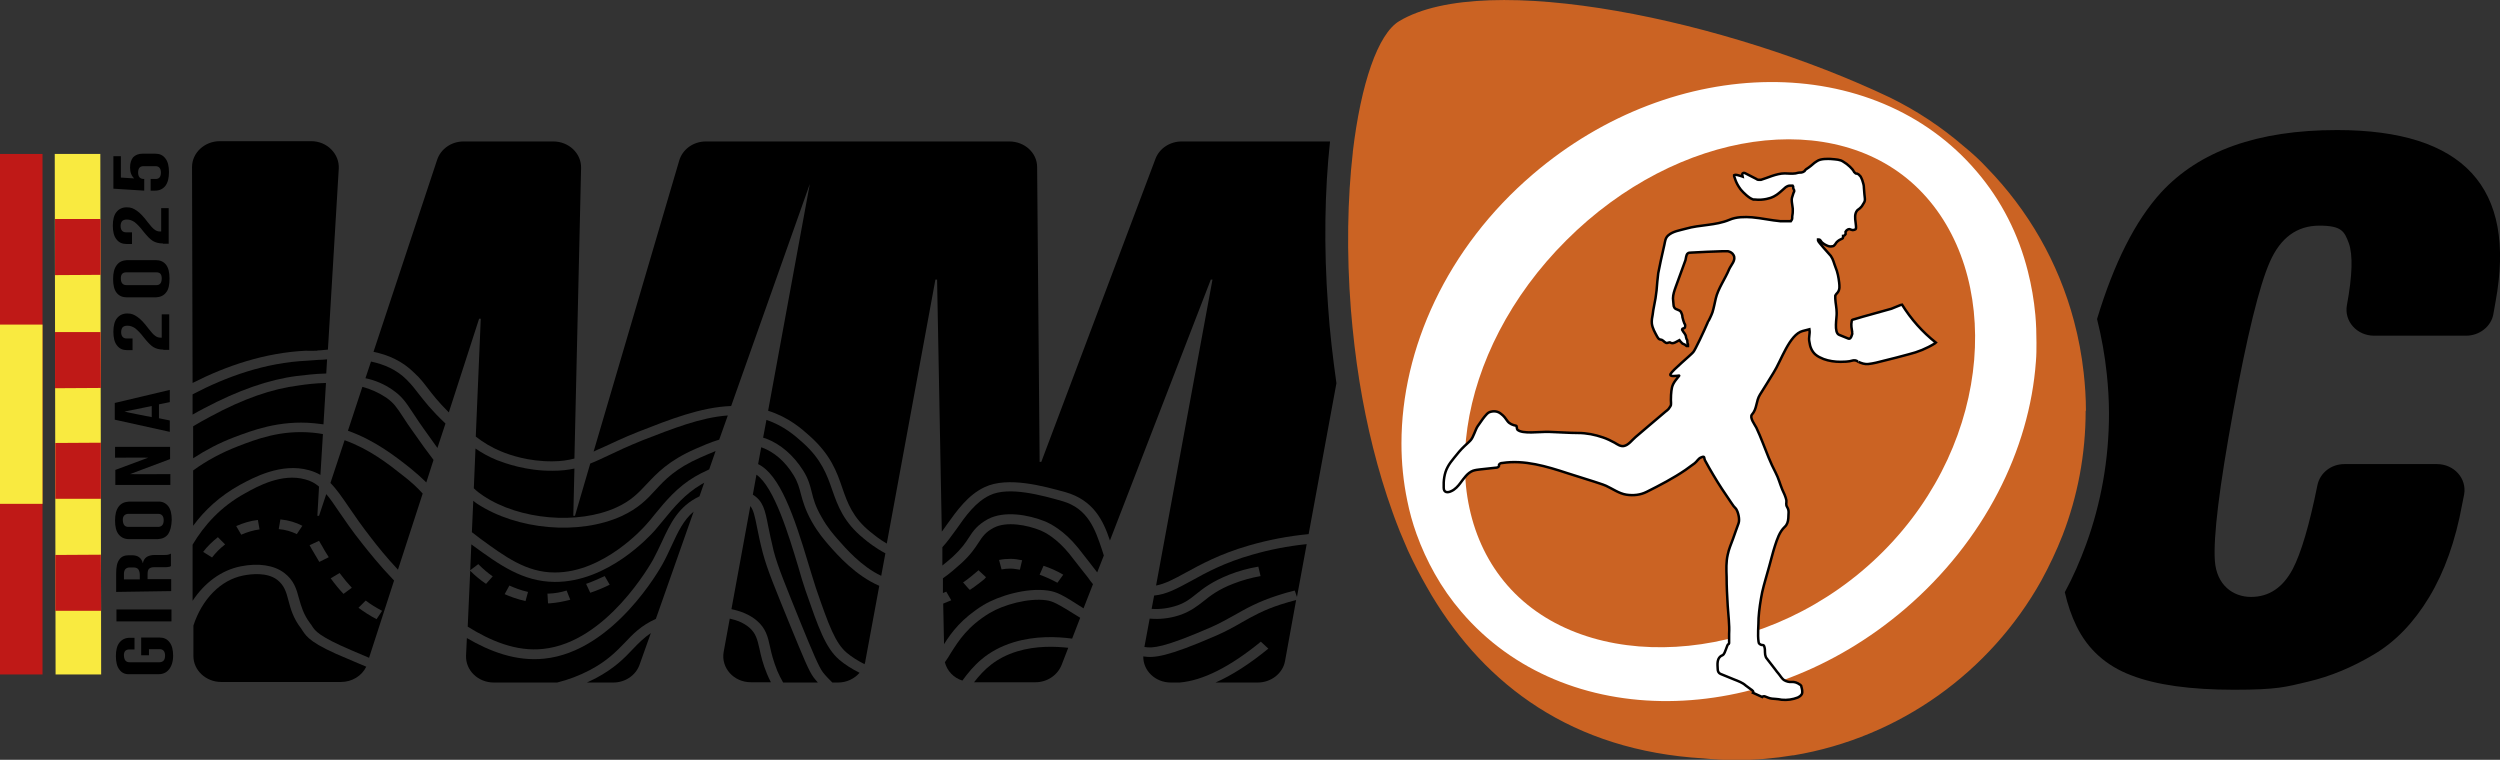 <svg xmlns="http://www.w3.org/2000/svg" viewBox="0 0 899.6 273.4"><rect x="0" y="0" width="899.6" height="273.4" fill="#333333" stroke="none"/><defs><style>      .cls-1 {        fill: #cb6323;      }      .cls-2 {        fill: #bf1917;      }      .cls-3, .cls-4 {        fill: #fff;      }      .cls-5 {        fill: #f9ea40;      }      .cls-4 {        stroke: #000;        stroke-miterlimit: 10;        stroke-width: .9px;      }      .cls-6 {        display: none;      }    </style></defs><g><g id="Capa_1"><g id="Capa_1-2" data-name="Capa_1"><g><g><g><g><g><path d="M60.8,240.9c-.9,1.1-2.1,1.7-3.7,1.7h-10.4c-1.6.1-2.8-.4-3.7-1.6-.9-1.1-1.3-2.8-1.3-4.9s.4-3.8,1.3-4.9c.9-1.1,2.1-1.7,3.7-1.7h1.7v4.2h-1.9c-1.3,0-2,.8-1.9,2.3s.7,2.3,2,2.3h10.9c1.3-.1,1.9-.9,1.9-2.4s-.7-2.3-1.9-2.3h-3.9v2.2h-2.8v-6.4h6.5c1.6,0,2.8.5,3.7,1.7.9,1.1,1.3,2.8,1.3,4.9s-.6,3.8-1.5,4.9Z"></path><path d="M41.9,223.7v-4.4h19.8c0-.1,0,4.3,0,4.3h-19.8Z"></path><path d="M41.8,213v-6.6c0-2.3.3-3.9,1.1-5,.7-1.1,1.9-1.6,3.4-1.6h1.2c2.1,0,3.4.9,3.9,2.9h0c.2-1.1.7-1.8,1.4-2.3.7-.4,1.6-.7,2.8-.7h3.5c.6,0,1,0,1.4-.1.3-.1.7-.2,1-.4v4.5c-.3.2-.6.3-.9.3-.3.1-.8.1-1.5.1h-3.6c-.9,0-1.5.2-1.9.6-.4.4-.5,1.1-.5,2.2v1.5h8.5c0-.1,0,4.3,0,4.3l-19.9.3ZM50.3,206.9c0-.9-.2-1.5-.5-2-.3-.4-.9-.7-1.6-.7h-1.5c-.7,0-1.2.2-1.6.6-.3.4-.5.9-.5,1.7v2h5.7v-1.6Z"></path><path d="M60.5,192.2c-.9,1.2-2.1,1.7-3.7,1.8h-10.4c-1.6,0-2.8-.6-3.7-1.7-.9-1.1-1.3-2.8-1.3-5s.4-3.8,1.3-5c.9-1.2,2.1-1.7,3.7-1.8h10.4c1.6-.1,2.8.5,3.7,1.6.9,1.1,1.3,2.8,1.3,5-.1,2.3-.5,3.9-1.3,5.1ZM56.9,184.9h-10.8c-1.3.1-2,.9-1.9,2.4s.7,2.3,2,2.3h10.8c1.3-.1,1.9-.9,1.9-2.4,0-1.5-.7-2.3-2-2.3Z"></path><path d="M41.5,174.6v-5.5l11.8-4.4h0c0-.1-11.9,0-11.9,0v-3.9h19.8c0-.1,0,4.4,0,4.4l-14.4,5.4h0c0,.1,14.5,0,14.5,0v3.9h-19.8Z"></path><path d="M41.3,151v-6l19.8-4.7v4.4l-3.9.8h0v5l3.9.8v4.1l-19.9-4.4ZM54.6,146.1l-9.8,2h0c0,.1,9.8,2,9.8,2v-4Z"></path><path d="M58.8,125.8c-1.4,0-2.6-.3-3.6-.9s-2.1-1.8-3.4-3.4c-1.2-1.6-2.3-2.7-3.2-3.4-.9-.6-1.8-.9-2.7-.9s-1.4.2-1.8.6c-.3.4-.5,1-.5,1.7,0,1.5.7,2.3,2,2.3h2.1v4.2h-1.9c-1.6,0-2.8-.5-3.7-1.7-.9-1.1-1.3-2.8-1.3-4.9s.4-3.8,1.3-4.9c.9-1.1,2.1-1.7,3.7-1.7s2.4.4,3.6,1.2c1.2.8,2.5,2.2,4,4.2,1,1.3,1.8,2.2,2.4,2.6.6.5,1.3.7,2,.7h.4v-8.4c0,0,2.7,0,2.7,0v12.8c0,0-2.1,0-2.1,0Z"></path><path d="M59.8,105.2c-.9,1.2-2.1,1.7-3.7,1.8h-10.4c-1.6,0-2.8-.5-3.7-1.6s-1.3-2.8-1.3-5,.4-3.8,1.3-5c.9-1.2,2.1-1.7,3.7-1.8h10.3c1.6,0,2.8.5,3.7,1.6s1.3,2.8,1.3,5c0,2.2-.3,3.9-1.2,5ZM56.3,98h-10.9c-1.3,0-2,.8-1.9,2.3,0,1.5.7,2.3,2,2.3h10.8c1.3,0,1.9-.9,1.9-2.4s-.6-2.2-1.9-2.2Z"></path><path d="M58.6,87.6c-1.4,0-2.6-.3-3.6-.9s-2.1-1.8-3.4-3.4c-1.2-1.6-2.3-2.7-3.2-3.4-.9-.6-1.8-.9-2.7-.9s-1.4.2-1.8.6c-.3.4-.5,1-.5,1.7,0,1.5.7,2.3,2,2.3h2.1v4.2h-1.9c-1.6,0-2.8-.5-3.7-1.7-.9-1.1-1.3-2.8-1.3-4.9s.4-3.8,1.3-4.9c.9-1.1,2.1-1.7,3.7-1.7s2.4.4,3.6,1.2c1.2.8,2.5,2.2,4,4.2,1,1.3,1.8,2.2,2.4,2.6.6.5,1.3.7,2,.7h.4v-8.4c0,0,2.7,0,2.7,0v12.8c0,0-2.1,0-2.1,0Z"></path><path d="M59.5,66.9c-.9,1.1-2.1,1.7-3.7,1.7h-1.6v-4.2h1.8c1.3,0,1.9-.8,1.9-2.3s-.7-2.3-1.9-2.3h-4.4c-1.3,0-1.9.8-1.9,2.3s.7,2.3,2,2.3h.2v4.2l-11.1-.7v-11.7c0,0,2.7,0,2.7,0v7.7c0,0,4.8.3,4.8.3h0c-1-.9-1.5-2.2-1.5-3.9s.4-2.8,1.1-3.7c.8-.8,1.9-1.3,3.4-1.3h4.5c1.6,0,2.8.5,3.7,1.7.9,1.1,1.3,2.8,1.3,4.9,0,2.2-.4,3.8-1.3,5Z"></path></g><g><path d="M840.9,46.8c-28.5,0-49.5,7.5-63.3,22.5-9.2,10.1-16.9,25.3-23,45.5,1.6,6.4,2.8,13,3.5,19.7.5,4.7.8,9.5.8,14.3,0,16.6-2.9,32.4-8.2,47-2.2,6-4.7,11.8-7.7,17.3,1,4.4,2.4,8.5,4.2,12.2,4.1,8.4,10.7,14.3,19.7,17.7,9,3.5,21.4,5.2,37,5.2s18.6-1,26.6-2.9c8.1-1.9,16-5.2,23.7-9.8,7.8-4.6,14.4-11.5,19.9-20.6s9.5-20.3,11.9-33.5l.7-3.5c1-5.7-3.6-10.9-9.8-10.9h-33.3c-4.8,0-8.8,3.2-9.7,7.6-2.9,14.4-5.9,24.5-8.9,30.2-3.5,6.6-8.5,10-15,10s-12.4-4.3-13-13c-.6-8.6,1.6-26.6,6.6-53.8,5-27.3,9.4-45.2,13.2-53.8,3.8-8.6,9.7-13,17.8-13s9,2.1,10.6,6.3c1.5,4.2,1.3,11.6-.7,22.4-1,5.7,3.6,10.9,9.8,10.9h33.1c4.8,0,9-3.3,9.8-7.7l.8-4.5c7.6-41.2-11.5-61.8-57.1-61.8Z"></path><g><path d="M154,139.8c1.7,2.2,3.6,4.7,7.5,8.6l10.9-33.7h.6l-1.8,42.4c2.7,2.1,5.6,3.9,9.3,5.4,2.6,1.1,9.6,3.6,18.3,3.5,3.1,0,5.6-.4,7.9-1l2.4-104.6c.1-5.2-4.4-9.5-10-9.5h-32.3c-4.4,0-8.2,2.7-9.5,6.6l-22.9,69.1c5.3,1.1,10.4,3.3,14.7,7.6,2.3,2.1,3.5,3.8,4.9,5.6Z"></path><path d="M114.2,126.1c1.2,0,2.5-.2,3.8-.3l3.9-65.1c.3-5.3-4.2-9.9-9.9-9.9h-32.9c-5.5,0-10,4.2-10,9.3l.2,77.7c12.2-6.2,26.1-10.9,40.8-11.6,1.3.1,2.6,0,4.1,0Z"></path><g><path d="M106.8,135.3c2.7-.3,6.4-.8,10.6-.9l.3-5.1c-1.1.1-2.2.2-3.2.2-1.5.1-2.9.2-4.1.3-14.9.7-28.9,5.7-41.1,12.1v7.3c1.4-.8,2.8-1.6,4.2-2.3,12.3-6.5,23.2-10.3,33.3-11.6Z"></path><path d="M153.4,173.6l2.6-8.1c-2.3-3-4.6-6.2-6.9-9.5-1.8-2.5-3.1-4.4-4.1-6-2.3-3.5-3.3-5-6-6.9-2.7-1.8-5.6-3.1-8.6-3.9l-5.2,15.8c9.8,3.5,17.2,9.3,22.6,13.6,2.2,1.8,4,3.4,5.6,5Z"></path><path d="M241.7,196.3c-1,2.1-2,4.4-3.3,6.7-.7,1.3-17.5,31.4-42.5,34-10.2,1.1-19.7-2.6-27.9-7.4l-.3,6.3c-.2,5.3,4.3,9.7,10,9.7h22.8c4-1,8-2.5,11.8-4.5,6.2-3.3,9.4-6.6,12.5-9.8,3-3.2,5.9-6.2,11.2-8.6l13.6-38.6c-3.6,3-5.6,7.2-7.9,12.2Z"></path><path d="M227.8,233.5c-3.1,3.3-6.7,7-13.5,10.6-1,.5-2.1,1-3.1,1.5h9.5c4.2,0,8-2.5,9.4-6.3l4.1-11.5c-2.5,1.7-4.4,3.6-6.4,5.7Z"></path><path d="M145.1,171.2c-5.4-4.3-12.2-9.6-21.1-12.8l-5.1,15.4c2.2,2.2,4.1,5,6.5,8.5,2.1,3.1,4.8,7,8.4,11.6,2,2.6,5.2,6.6,9.4,11.1l8.9-27.4c-1.8-2-4-4.1-7-6.4Z"></path><path d="M252.1,164.6c-9.1,4-12.8,8-16.3,11.8-3.1,3.4-6.1,6.5-12.1,9.3-15.3,7-37.7,5-52.1-4.5-.5-.3-.9-.7-1.3-1l-.5,11.3c.9.7,1.9,1.5,3,2.3,8.9,6.5,16.6,12.2,26.8,12.2,17.7.1,32.3-16.5,32.9-17.2,1.1-1.2,2.1-2.4,3.1-3.7,4-4.9,8.2-9.9,14.5-13.6,1.2-.7,2.9-1.6,5.1-2.6l2.3-6.6c-2.1.9-3.9,1.6-5.4,2.3Z"></path><path d="M113,152.3c1.2.1,2.3.3,3.4.4l.9-14.9c-3.8.1-7.2.5-9.8.9-9.6,1.2-20,4.8-31.8,11.2-2.1,1.1-4.2,2.3-6.2,3.5v11.5c4.6-3,9.4-5.5,14.6-7.5,6.4-2.4,16.3-6.3,28.9-5.1Z"></path><path d="M86.3,174.5c4.8-2.6,14.9-8.1,24.9-5.3,1.5.4,2.9,1,4.1,1.7l.9-14.7c-1.2-.2-2.3-.4-3.6-.5-11.6-1.1-20.5,2.4-27,4.9-5.7,2.2-11.2,5.1-16.1,8.7v19.9c4.1-5.6,9.6-10.7,16.8-14.7Z"></path><path d="M108.9,227c-.2-.3-.3-.5-.5-.8-2.9-3.7-3.8-7.1-4.6-10.1-.8-3.1-1.5-5.5-4.1-7.5-3.6-2.7-9.2-2.1-12.2-1.5-8.1,1.6-14.8,8.5-17.9,18v11c0,5.1,4.5,9.3,10,9.3h43.1c4,0,7.5-2.2,9.1-5.5-2-.8-4.2-1.8-6.6-2.8-13.2-5.4-14.8-7.9-16.3-10.1Z"></path><path d="M173.9,178.4c13,8.7,34.1,10.5,47.9,4.2,5.3-2.4,7.9-5.2,10.9-8.4,3.7-3.9,7.8-8.4,17.6-12.7,2.3-1,5.2-2.3,8.5-3.3l3.1-8.7c-9.8.7-20,4.8-30.6,8.9-5.2,2.1-9.1,3.9-12.4,5.5-2.4,1.1-4.4,2.1-6.5,2.9l-5.5,18.8h-.6l.4-17c-2.3.5-4.8.8-7.8.8-9.5.1-17.1-2.7-20-3.8-3-1.2-5.6-2.7-7.8-4.2l-.6,14.3c1,1,2.2,1.9,3.4,2.7Z"></path><path d="M238.7,187.2c-1,1.2-2.1,2.5-3.1,3.7-1.7,1.9-16.8,18.6-36,18.5-11.5-.1-19.8-6.1-29.3-13-.2-.2-.4-.3-.7-.5l-.4,9.3,2.9-2.2c1.6,1.6,3.3,3.1,5.2,4.4l-2.4,2.7c-2.1-1.4-4-3-5.7-4.7l-.9,20.1c8,5,17.4,9.1,27.2,8,22.9-2.4,38.8-30.9,39.5-32.1,1.2-2.2,2.2-4.4,3.2-6.5,3-6.5,5.9-12.7,13.5-16.3l1.7-4.9c-.5.3-.9.5-1.2.7-5.7,3.4-9.5,7.9-13.5,12.8ZM189.1,216.3c-3-.7-5.5-1.6-7.5-2.5l1.7-3.1c1.8.8,4,1.7,6.7,2.3l-.9,3.3ZM197.9,217.1h-.7l-.2-3.5h.6c2.1-.1,4-.4,6.3-1.1l1.3,3.3c-2.6.7-4.8,1.1-7.3,1.3ZM212.4,213.3l-1.5-3.2c2.3-.8,4.5-1.8,6.7-2.8l1.8,3.1c-2.2,1.1-4.6,2.1-7,2.9Z"></path><path d="M86.6,203.8c6.4-1.3,12-.4,15.6,2.3s4.5,5.9,5.4,9.3c.8,2.8,1.6,5.7,4,8.9.3.3.5.7.7,1,1.1,1.7,2.4,3.7,14.4,8.8,2.3,1,4.3,1.8,6.1,2.6l9-27.8c-5.1-5.3-9-10.2-11.3-13.1-3.7-4.6-6.4-8.6-8.6-11.8-1.7-2.5-3.1-4.6-4.5-6.2l-2.6,7.8h-.6l.6-10.5c-1.4-1.2-3-2.1-5-2.6-8.3-2.3-17,2.4-21.6,5-8.8,4.8-14.8,11.6-18.9,18.5v20.2c4.3-6.5,10.3-11,17.3-12.4ZM131.6,216.1c1.8,1.4,3.8,2.6,5.9,3.7l-2,3c-2.3-1.2-4.5-2.6-6.5-4.1l2.6-2.6ZM122.2,206.2c1.5,2,2.9,3.7,4.4,5.3l-3,2.2c-1.5-1.6-3.1-3.5-4.6-5.6l3.2-1.9ZM114.8,194.6c.3.5.6,1.1,1,1.7.6,1.1,1.4,2.5,2.5,4.2l-3.4,1.7c-1.1-1.8-1.9-3.2-2.6-4.4-.3-.6-.6-1.1-.9-1.6l3.4-1.6ZM100.9,186.9c3,.3,5.6,1.1,7.9,2.3l-2,3c-1.8-.9-4-1.6-6.5-1.8l.6-3.5ZM92.8,187.1l.6,3.4c-2.3.3-4.5,1-6.6,1.9l-1.8-3.1c2.5-1.1,5.1-1.9,7.8-2.2ZM78.4,193.3l2.6,2.6c-1.8,1.4-3.4,3-4.7,4.7l-3.2-2c1.4-1.9,3.3-3.7,5.3-5.3Z"></path><path d="M141.4,140.4c3.3,2.3,4.6,4.3,7,7.9s2.3,3.5,4,5.9,3.4,4.7,5,7l2.9-8.8c-5.3-5-7.5-8-9.5-10.5-1.4-1.8-2.5-3.3-4.5-5.3-3.6-3.6-8.1-5.5-12.8-6.5l-2,6c3.4.7,6.8,2.1,9.9,4.3Z"></path><path d="M309.3,242.1c-2.8-1.4-5.3-3-7.3-4.7-5-4.3-7.5-11.6-12.1-24.8-.8-2.4-1.8-5.5-2.7-8.8-3.3-10.9-8.5-28.4-15-33l-1.3,7.2c3.7,2.3,4.4,5.5,5.5,11.2.5,2.4,1.1,5.4,2,9.1,1.5,5.7,4.3,12.4,9.7,25.8,4.2,10.3,6.6,16,8,17.8,1,1.3,2.2,2.5,3.4,3.7h2.1c3.1,0,5.9-1.4,7.7-3.5Z"></path><path d="M446.6,224.1c-2.6,1.5-5.3,3-8.7,4.5-18.1,7.9-22.7,8.2-26.5,7.6-.1,5.1,4.3,9.4,9.9,9.4h3.2c8.3-.7,18.1-5.6,29.2-14.7l2.7,2.5c-6.7,5.5-13.1,9.6-19,12.2h15.2c4.8,0,9-3.3,9.8-7.7l4-22c-1.8.5-3.7,1-5.5,1.6-6.2,2-10.1,4.2-14.3,6.6Z"></path><path d="M289,169.3c1.9,3,2.5,5.4,3.1,7.8.6,2.5,1.3,5.1,3.5,8.9,2.2,4,4.6,6.6,5.7,7.9,3,3.4,8.7,10,15.8,13.3l1.5-8.1c-3.6-1.9-6.5-4.2-7.9-5.4-7.1-5.8-9.2-11.6-11.2-17.3-1.9-5.5-3.9-11.1-10.6-17.1-2.9-2.6-6.9-6.1-13.1-8.2l-1.2,6.4c.3.1.7.2,1,.3,5.3,2,9.9,6,13.4,11.5Z"></path><path d="M428.7,209c-5,2.7-8.9,4.9-13.4,5.3l-.9,4.8c3.1.2,6.2-.2,9.4-1.3,2.8-1,4.5-2.3,6.6-4,2.7-2.2,5.9-4.6,11.9-7,3.3-1.3,6.9-2.3,10.5-2.9l.8,3.4c-3.4.6-6.6,1.5-9.7,2.7-5.5,2.1-8.4,4.4-10.9,6.4-2.3,1.8-4.4,3.4-7.8,4.7-3.3,1.2-6.7,1.7-9.9,1.6-.5,0-1.1-.1-1.6-.1l-1.9,10.2h0c2.9.5,6.8.4,24.2-7.2,3.1-1.4,5.6-2.8,8.3-4.3,4.2-2.4,8.5-4.8,15.3-7,2.1-.7,4.2-1.3,6.3-1.8l.8,2.3,3.5-19c-6.8.7-13.4,2-19.6,3.8-9.9,2.8-16.5,6.4-21.9,9.4Z"></path><path d="M366,234.4c-7.8,2.4-12,6.6-15.5,11.1h22.1c4.2,0,7.9-2.5,9.4-6.2l2.4-6.2c-4.7-.5-11.5-.8-18.4,1.3Z"></path><path d="M316.4,210.8c-8.4-3.6-15-11-18.3-14.8-1.2-1.4-3.7-4.2-6.1-8.5-2.3-4.2-3.1-7.1-3.8-9.7-.6-2.3-1.1-4.3-2.7-6.9-3-4.9-7-8.3-11.4-9.9h-.2l-1.1,6c7.8,3.8,12.9,18.5,18.1,35.9,1,3.2,1.9,6.3,2.7,8.7,4.7,13.7,7,19.8,11.1,23.3,1.8,1.5,4,2.9,6.4,4.1.1-.4.3-.8.3-1.2l5-27Z"></path><path d="M273.3,233.5c-.8-3.5-1.3-5.6-3.7-7.7-1.9-1.6-4.3-2.6-7-3.2l-2.2,12c-1,5.7,3.6,10.9,9.8,10.9h7.2c-.5-1-1-2-1.4-3-1.5-3.6-2.2-6.6-2.7-9Z"></path><path d="M384.8,199.3c-4.7-5.8-9.1-7.9-10.3-8.4-4.9-2-12.3-3.4-16.9-1-3,1.6-4,3.1-5.5,5.4-1.3,2-2.9,4.4-6.2,7.4-1.8,1.6-4,3.6-6.6,5.4v5.3c.5-.2.8-.3,1.2-.5l1.8,3.1c-.9.4-1.9.8-2.9,1.2l.3,14.6c2.7-4.3,6.4-9.3,14.2-14.1,5.5-3.3,15.5-6.3,23.2-5.2,3.2.5,4.9,1.3,12.8,6.4l3.4-8.7c-.6-.7-1.2-1.5-1.9-2.5-1.5-1.8-3.5-4.5-6.6-8.4ZM354.2,208.4c-.7.5-1.4,1.2-2.3,1.8-.8.6-1.7,1.3-2.8,2h-.2c0,.1-2.4-2.7-2.4-2.7h.2c2-1.4,3.4-2.6,4.7-3.7l.7-.6,2.7,2.5-.6.7ZM367,205c-1.3-.2-2.4-.4-3.4-.4h0c-1.1,0-2.2.1-3.2.3l-.9-3.4c1.4-.3,2.8-.4,4.2-.4h0c1.3,0,2.6.2,4.1.5l-.8,3.4ZM380.5,209.7c-2-1.1-4.2-2.1-6.4-2.9l1.4-3.2c2.5.8,4.9,1.9,7.1,3.2l-2.1,2.9Z"></path><path d="M376.5,216c-6.4-.9-15.4,1.6-20.4,4.6-7.9,4.8-11.1,9.9-13.9,14.3-.7,1.2-1.4,2.3-2.2,3.4.8,3.1,3.1,5.6,6.3,6.6,3.9-5.3,8.7-10.8,18.5-13.8,7.9-2.4,15.7-2,21-1.3l2.9-7.5c-8.8-5.5-9.8-5.9-12.2-6.3Z"></path><path d="M382.2,180.3c-7.1-2-19.1-5.4-26-2.1-5.1,2.4-8.7,7.4-12.1,12.3-1.7,2.3-3.3,4.6-5,6.4v6.6c1.5-1.2,2.8-2.3,3.9-3.3,2.9-2.7,4.4-4.8,5.6-6.7,1.6-2.5,3.1-4.6,6.9-6.7,5.9-3.1,14.5-1.6,20.5.8,1.9.8,6.8,3.2,11.9,9.5,3.2,4,5.2,6.7,6.7,8.6.1.1.2.2.2.3l2.4-6.1c-.2-.7-.5-1.5-.7-2.2-2.4-7.1-4.9-14.7-14.3-17.4Z"></path><path d="M284.4,225.2c-5.5-13.5-8.3-20.2-9.9-26.2-1-3.8-1.6-6.8-2.1-9.3-.8-4.1-1.3-6.2-2.4-7.6l-6.8,37.1c3.3.7,6.5,1.9,9.1,4.1,3.3,2.8,4,5.8,4.8,9.5.5,2.4,1.2,5.1,2.6,8.6.6,1.4,1.3,2.8,2.1,4.2h12.5c-.5-.6-1.1-1.2-1.5-1.8-1.7-2.2-3.8-7.4-8.4-18.6Z"></path></g><path d="M477.9,110.4c-1.6-21.5-1.2-42.1.7-59.5h-53.4c-4.2,0-8,2.5-9.4,6.2l-41.1,109.1h-.6l-.9-106.1c0-5.1-4.5-9.2-10-9.2h-109.2c-4.5,0-8.4,2.8-9.6,6.9l-30.8,104.7c1-.5,2.1-1,3.3-1.5,3.3-1.5,7.4-3.5,12.7-5.6,11.5-4.5,22.6-8.9,33.5-9.3l28.3-79.9-15,81.6c7.5,2.4,12.1,6.5,15.2,9.3,7.3,6.6,9.5,12.6,11.5,18.5,1.9,5.5,3.8,10.7,10.1,15.8,1.1.9,3.3,2.7,5.9,4.2l17.5-95h.6l1.7,90.7c.6-.8,1.2-1.6,1.8-2.5,3.6-5,7.6-10.7,13.6-13.5,8.4-4,21.4-.3,29.1,1.8,10.1,2.9,13.6,10.2,16,17.4l36.3-93.9h.6l-20.3,110.1c3.2-.6,6.4-2.3,10.6-4.6,5.5-3,12.4-6.8,22.8-9.8,6.9-2,14.1-3.4,21.5-4.1l10-54.3c-1.3-9.3-2.4-18.5-3-27.5Z"></path><line x1="471" y1="192.1" x2="470.3" y2="195.7"></line><path d="M169.1,205.4v-.2h-.1c0,.1.1.1.1.2Z"></path></g></g></g><g><ellipse class="cls-3" cx="623.2" cy="144.9" rx="125.5" ry="121.1"></ellipse><path class="cls-1" d="M750.6,147.8c0-4.6-.3-9.1-.8-13.6-.7-6.4-1.9-12.7-3.5-18.7-5.6-21.1-16.5-39.9-31.3-55.1h0c-2.4-2.6-5.2-5.2-8.4-7.8-8-6.9-16.9-12.8-26.5-17.5-58.4-27.8-145.3-46.2-176.6-27.5-7.7,4.6-13.8,22.6-16.7,47v.2c-1.9,16.6-2.3,36.1-.7,56.5.7,8.6,1.7,17.3,3.1,26,2.6,16,6.5,32,11.9,47,.5,1.3.9,2.6,1.4,3.8h0c.8,2.2,1.7,4.3,2.6,6.4h0c1,2.5,2.1,4.9,3.3,7.3,2.1,4.3,4.4,8.4,6.8,12.5,19.4,32.2,50.4,55.8,97.8,58.6,3.9.4,7.8.6,11.8.6,6.9,0,13.7-.6,20.3-1.7h.3c38.3-6.4,70.8-30.1,89.1-62.8,2.9-5.3,5.5-10.8,7.7-16.4,5.4-14,8.3-29.1,8.3-44.8ZM732.6,130.1c-2.3,31.7-18.5,64.5-47.1,89-51.2,43.8-122.7,44.3-159.6,1.1-3.7-4.3-6.9-8.9-9.6-13.7-2.6-4.6-4.8-9.4-6.6-14.4-1.4-3.9-2.5-7.9-3.3-11.9h0c-1.4-6.7-2.1-13.6-2.1-20.6,0-34.1,16.3-70.4,47.3-96.9,51.2-43.8,122.7-44.3,159.6-1.1,9.1,10.6,15.2,22.9,18.5,36h0c1.3,5.1,2.2,10.3,2.7,15.7h0c.3,3.3.4,6.7.4,10,0,2.3,0,4.5-.2,6.8Z"></path><path class="cls-1" d="M563.6,86.5c40.1-40.1,97-48.3,127-18.3,30,30,27.1,90.1-13,130.3s-102.3,45.1-132.4,15.1-21.8-87,18.4-127.1Z"></path><path class="cls-4" d="M640.7,79.6c-3.4-.3-6.8-1.1-10.2-1.4-2.7-.2-5.7-.2-8.2.9-5,2.1-10.5,1.7-15.7,3.2-2.1.6-4.6.9-6.3,2.4-1.1,1-1.1,2.1-1.4,3.4-.4,1.9-.9,3.9-1.3,5.8-.3,1.4-.6,2.9-.9,4.4-.3,2.1-.4,4.1-.6,6.2-.2,1.9-.5,3.7-.9,5.6-.2,1-.4,2.1-.5,3.1-.2,1-.4,2.1-.3,3.2.2,1.7,1.1,3.2,1.9,4.7.2.3.4.7.7.9.3.2.7.2,1,.3.7.3,1.2,1.3,2,1.1.2,0,.5-.2.7-.2s.4,0,.6.2c.9.4,2.2-.6,3-1,.2.3.5.6.8.9.2.2.3.4.5.4.5.2.9.4,1.3.8,0,0,.4,0,.5,0,0-.2,0-.4,0-.6s-.3-.5-.2-.7c0-.5,0-.8-.3-1.2,0-.2-.2-.4-.2-.6,0-1.1-.9-1.7-1.4-2.7,0,0,0-.2,0-.2,0-.3.5-.3.7-.4.3,0,.4-.5.4-.8s0-.6-.3-.9c-.3-.7-.5-1.5-.7-2.3,0-.6-.2-1.2-.5-1.8-.6-1-1.8-.7-2.4-1.6-.2-.3-.3-.7-.3-1,0-.8-.2-1.5-.2-2.3,0-1.4.5-2.8,1-4.2.8-2.1,1.5-4.2,2.3-6.3.4-1.1.8-2.2,1.2-3.3.2-.7.2-1.9.8-2.4.3-.3.8-.3,1.2-.3,3.8-.2,7.6-.4,11.4-.5.6,0,1.3,0,1.9,0,.8.2,1.6.6,2,1.4,1,1.8-.9,3.5-1.6,5.1-1.4,3.4-4,7-4.8,10.5-.4,1.7-.7,3.4-1.2,5-.3.9-1.5,3.4-1.6,3.4-1.4,3.3-4.7,10.3-5.3,10.9-.9,1.1-7.6,6.6-8.2,7.9-.5,1.1,2.3.6,2.7.6.8-.1.6-.3-.9,1.7-1.4,1.9-1.4,3-1.6,5.2-.2,3.1.3,3.3-.3,4.2-.8,1.4-1.2,1.3-2.5,2.5-1.5,1.3-3.1,2.6-4.6,3.9-1.8,1.5-3.6,3.1-5.4,4.6-1.2,1-2.5,2.9-4.2,3.2-1.2.2-2.3-.6-3.3-1.2-1.3-.7-2.7-1.4-4.2-1.9-2.9-1-5.9-1.6-9-1.6s-7-.3-10.5-.4c-3.3-.1-9.5.9-11.3-.8-.2-.2-.2-1.4-.4-1.4-1.2-.2-2.4-.7-3.1-1.6-.7-1-1.3-1.9-2.4-2.7-1.2-1-2.7-1.1-4.1-.6-.6.2-1.3,1-1.7,1.5-1,1.2-1.7,2.4-2.6,3.6-.8,1.2-1.5,3.9-2.5,5-.7.8-1.5,1.4-2.2,2.1-1.4,1.3-2.6,2.8-3.8,4.3-.8,1-1.7,2.1-2.3,3.3-1.2,2.2-1.5,4.9-1.4,7.4,0,1.8,1.4,1.9,2.8,1.2,1.3-.6,2.4-1.8,3.2-2.9,1.3-1.7,2.5-3.6,4.5-4.4.9-.3,1.8-.4,2.7-.5,1.8-.2,3.7-.4,5.5-.6.4,0,1-.1,1.2-.6,0-.2,0-.3,0-.5.2-.4.7-.6,1.2-.6,7.9-1.2,15.9,1.2,23.5,3.7,3.2,1,6.3,2,9.5,3,1.4.5,2.9.9,4.3,1.5,2.4,1.1,4.7,2.8,7.3,3.2s5.1.1,7.3-1c4.8-2.4,9.6-4.9,14-7.9,1.1-.8,2.2-1.6,3.3-2.4.9-.7,1.3-1.7,2.3-2.1,1.6-.7.9.2,1.5,1.2.9,1.7,1.9,3.4,2.9,5.1,2,3.4,4.2,6.7,6.4,9.9.3.4.6.9.9,1.3.3.3.6.7.9,1,.8,1.2,1.4,3.8.9,5.2-.7,1.8-1.3,3.7-2,5.6-.7,1.9-1.5,3.7-1.9,5.7-.6,2.6-.5,5.3-.4,8,0,3.5.2,6.9.4,10.4.2,3.4.7,6.8.5,10.1v2.8c0,.2,0,.4,0,.6,0,.3-.5.3-.6.7-.3.9-.7,1.8-1,2.6-.2.4-.4.8-.8,1-2.1.8-1.8,3.2-1.7,5,0,.7.3,1.4,1,1.7,1.6.7,3.3,1.3,4.9,2,1.5.6,3,1.1,4.2,2.2.6.5,1.3.9,1.9,1.4.2.1.3.2.5.4.3.2.4.5.2.8,1.1.5,2.2,1,3.3,1.5.2-.3.7-.3,1-.2.8.3,1.6.7,2.5.8.4.1.8,0,1.3.1.7,0,1.5.2,2.2.3,2,.2,4-.1,5.8-.8.6-.3,1.2-.7,1.5-1.3.3-.8,0-1.9-.2-2.6,0-.2,0-.3-.2-.5,0-.1-.2-.2-.4-.3-.8-.6-1.9-1-2.9-.9-.9.1-1.9-.2-2.6-.6-.9-.5-1.5-1.7-2.2-2.5-.2-.2-.3-.4-.5-.6-.2-.3-.4-.5-.6-.8-.8-1-1.6-2.1-2.4-3.1-.3-.5-.8-.9-1-1.4s-.3-1.1-.3-1.7,0-1.3-.2-1.9c-.2-.6-.2-.7-.9-.7-.6-.1-1.2-.5-1.2-1.1-.4-2.8,0-5.8,0-8.6.2-3.1.7-6.3,1.3-9.3.7-3.1,1.7-6.2,2.5-9.2.7-2.5,1.3-5,2.1-7.5.8-2.4,1.6-5,3.5-6.8.9-.8,1.2-1.9,1.3-3.1,0-1.6.4-2.7-.4-4-.6-1-.2-1.4-.3-2.5-.2-1.1-1-2.9-1.5-3.9-.9-2.2-1.3-4-2.4-6.1-1.8-3.4-3.2-7.1-4.6-10.7-.7-1.8-1.5-3.7-2.3-5.4-.5-1-2.5-3.6-1.6-4.7,1.9-2.1,1.4-4.8,2.9-7.2,1.6-2.6,3.3-5.2,4.9-7.9,2.7-4.2,5.7-13.8,10.5-15q1.4-.3,2.4-.6h0c.3,1.9-.4,2.7,0,4.6.2,1.7.9,3.4,2.2,4.5.8.7,1.9,1.2,2.9,1.6,1.9.7,4,1,6.1,1s2.1-.1,3.2-.2c1-.2,1.7-.6,2.7-.1s.3.2.5.3c1.1.5,2.2.9,3.5.8,1.9-.2,3.8-.7,5.7-1.2,3-.7,5.9-1.5,8.9-2.3,3.3-.8,6.5-2.1,9.4-3.9,0,0,.3-.2.4-.3-4.9-3.9-8.9-8.4-12.2-13.7-.2,0-.4.2-.6.2-1.1.4-2.1.9-3.2,1.3-3.5,1-6.9,1.9-10.4,2.9-1.1.3-2.2.7-3.4,1-.3,0-.5.3-.5.6-.3,1.4,0,2.7.2,4h.4c-.6,0-.5,2.8-1.9,2.2-1.1-.4-2.1-.9-3.2-1.3-2-.8-.8-6.2-.9-7.9,0-1.7-.4-3.4-.5-5.1,0-.4,0-.8,0-1.1.2-.5.6-.8.9-1.2.8-1.1.6-2.3.5-3.5-.2-1.8-.6-3.9-1.3-5.5-.6-1.5-.8-2.8-1.7-4.1-.9-1-4.5-5-4.6-5.5,0-.3,0-.4,0-.4,0,0,.4,0,.4,0,.3,0,.5.4.6.5.5.9,1.9,1.6,2.8,1.9.8.2,1.3,0,1.5,0,.3,0,.5-.3.5-.3.3-.2.4-.5.5-.6.4-.7,1.2-1.3,1.9-1.6.4-.2.8-.3.8-.6,0-.2,0-.4,0-.6,0,0,.3,0,.5-.2,0,0,.3-.2.4-.4,0,0,0-.3,0-.5s0-.4,0-.4c.3-.3.2-.4.5-.6,0,0,.3-.2.5-.3.5-.2.8.2,1.5.3,0,0,.7,0,1.1-.3.4-.4,0-1.9,0-2.5-.2-1.5-.4-3.1.6-4.3.4-.4.7-.4,1.5-1.3.3-.3.6-1,.9-1.4.7-1.1.2-1.6,0-5.4,0-.2,0-.9-.3-1.8-.2-.8-.4-1.3-.6-1.7-.2-.4-.3-.7-.6-.9-.2-.3-.4-.5-.9-.7-.3,0-.5,0-.7-.2-.4-.3-.6-.6-.6-.7-.3-.7-2.1-2.5-3.7-3.4-1.2-.8-2.4-.8-4.7-1-.6,0-3.4-.2-4.8.8,0,0-.4.3-.9.6-.6.5-.7.6-1.3,1.1-1.5,1.2-1.6,1-2.1,1.6,0,.2-.3.4-.7.6-.4.2-.7.2-1,.2-.8,0-1.1.2-1.7.3-1.3.2-2.8,0-3.9,0-3,0-6.4,1.7-8.5,2.3-.2,0-.5,0-1,0-.3,0-.6-.2-.7-.3,0,0-1.4-.7-4.1-2.1-.2,0-.5-.2-.7,0-.2,0-.3.4-.3.6,0,.4.3.6.3.7,0,0-.8-.3-2-.6,0,0-.9-.2-1.2,0,0,0,0,.2,0,.2,0,0,0,.2,0,.2.2.4.5,2.3,2.3,4.7,0,0,1.5,1.9,3.5,3.2.5.3,1.1.5,1.1.5,0,0,.3,0,.5,0,3.3.4,6-.7,6-.7.5-.2,1.2-.5,1.9-1,.9-.6,2.2-1.8,3.1-2.6,0,0,.3-.3.6-.4,0,0,.5-.3,1.1-.3h.7c.2,0,.3,0,.3,0,.3.3,0,.8.3,1.3,0,0,.2.2.2.3,0,.2,0,.4,0,.5-.3.5-.6,1.8-.8,2.3-.2.8,0,1.8.3,3.9,0,.2,0,.4,0,.8s0,1-.2,2c0,.5,0,.6,0,.6,0,.5-.3.8-.5,1.1h-3.9Z"></path></g></g><g><polygon class="cls-5" points="20 242.7 19.7 55.4 36.1 55.4 36.4 242.7 20 242.7"></polygon><g><polygon class="cls-2" points="19.8 78.8 19.8 99 36.2 98.9 36.2 78.8 19.8 78.8"></polygon><polygon class="cls-2" points="19.8 139.7 36.3 139.6 36.2 119.5 19.8 119.5 19.8 139.7"></polygon><polygon class="cls-2" points="19.9 179.5 36.3 179.5 36.3 159.3 19.9 159.4 19.9 179.5"></polygon><polygon class="cls-2" points="19.9 219.8 36.4 219.8 36.3 199.6 19.9 199.7 19.9 219.8"></polygon></g></g></g><g><rect class="cls-2" x="0" y="55.4" width="15.3" height="187.3"></rect><rect class="cls-5" x="0" y="116.8" width="15.3" height="64.5"></rect></g></g></g><g id="Capa_2" class="cls-6"><path class="cls-3" d="M212.3,205.1l1.3-4.4c1-.5,2.1-1,3.3-1.5,3.3-1.5,7.4-3.5,12.7-5.6,11.5-4.5,22.6-8.9,33.5-9.3l-1.3,3.5c-9.8.7-20,4.8-30.6,8.9-5.2,2.1-9.1,3.9-12.4,5.5-2.3,1.1-4.4,2-6.5,2.9ZM146.2,174.6c2,2,3.2,3.6,4.5,5.3,2,2.6,4.2,5.5,9.5,10.5l1.3-3.9c-3.9-3.9-5.8-6.4-7.5-8.6-1.4-1.8-2.7-3.5-4.8-5.7-4.2-4.3-9.4-6.5-14.7-7.6l-1.1,3.4c4.7,1.1,9.2,3,12.8,6.6ZM114.5,167.8c1-.1,2.1-.2,3.2-.2l.2-3.5c-1.3.1-2.6.2-3.8.3-1.5.1-2.8.2-4,.3-14.8.7-28.6,5.4-40.8,11.6v4c12.2-6.4,26.2-11.4,41.1-12.1,1.3-.2,2.6-.3,4.1-.4ZM180.5,200.7c-3.7-1.5-6.6-3.3-9.3-5.4l-.2,4.3c2.3,1.6,4.8,3,7.8,4.2,2.9,1.2,10.5,3.9,20,3.8,3,0,5.5-.3,7.8-.8v-3.6c-2.2.6-4.7,1-7.8,1-8.7.1-15.7-2.4-18.3-3.5ZM288.9,197.6c6.6,6,8.6,11.6,10.6,17.1,2,5.7,4.1,11.6,11.2,17.3,1.4,1.2,4.3,3.5,7.9,5.4l.7-3.7c-2.7-1.6-4.8-3.3-5.9-4.2-6.3-5.1-8.1-10.3-10.1-15.8-2.1-5.9-4.2-11.9-11.5-18.5-3.1-2.8-7.7-7-15.2-9.3l-.6,3.5c6,2.1,10,5.6,12.9,8.2ZM449.4,234.4c-10.4,3.1-17.3,6.8-22.8,9.8-4.3,2.3-7.4,4-10.6,4.6l-.7,3.6c4.5-.5,8.4-2.6,13.4-5.3,5.3-2.9,12-6.6,22-9.5,6.3-1.8,12.8-3.1,19.6-3.8l.7-3.5c-7.5.7-14.7,2.1-21.6,4.1ZM344,228.8c3.5-4.9,7.1-9.9,12.1-12.3,7-3.3,18.9.1,26,2.1,9.3,2.6,11.8,10.2,14.3,17.6.2.7.5,1.5.7,2.2l2.2-5.7c-2.5-7.1-5.9-14.5-16-17.4-7.7-2.2-20.7-5.8-29.1-1.8-6,2.8-10,8.5-13.6,13.5-.6.8-1.2,1.7-1.8,2.5v5.8c2-1.9,3.6-4.1,5.2-6.5ZM107.4,177c2.6-.3,6.1-.7,9.8-.9l.2-3.4c-4.2.1-7.9.5-10.6.9-10.1,1.3-21,5.1-33.3,11.6-1.4.8-2.8,1.5-4.2,2.3v4.1c2-1.2,4.1-2.4,6.2-3.5,11.9-6.3,22.3-9.9,31.9-11.1ZM144.9,188.2c1,1.6,2.3,3.5,4.1,6,2.4,3.3,4.7,6.5,6.9,9.5l1.4-4.4c-1.6-2.2-3.3-4.6-5-7s-3-4.3-4-5.9c-2.4-3.6-3.7-5.6-7-7.9-3.1-2.1-6.5-3.5-9.9-4.5l-1.1,3.3c3,.8,5.9,2,8.6,3.9,2.8,2,3.7,3.5,6,7ZM171.5,219.4c14.4,9.6,36.8,11.5,52.1,4.5,6-2.7,9-5.9,12.1-9.3,3.6-3.8,7.3-7.8,16.3-11.8,1.5-.7,3.3-1.4,5.2-2.2l1.5-4.2c-3.3,1-6.2,2.3-8.5,3.3-9.8,4.4-13.9,8.8-17.6,12.7-3,3.2-5.6,6-10.9,8.4-13.8,6.3-34.9,4.5-47.9-4.2-1.2-.8-2.4-1.7-3.5-2.7l-.2,4.4c.5.4,1,.8,1.4,1.1ZM388,235.5c-5.1-6.3-10-8.8-11.9-9.5-6.1-2.4-14.6-3.9-20.5-.8-3.9,2-5.3,4.2-6.9,6.7-1.3,1.9-2.7,4-5.6,6.7-1.1,1-2.4,2.2-3.8,3.3v4.5c2.7-1.8,4.9-3.8,6.7-5.4,4.2-3.8,5.1-5.7,6.2-7.4,1.5-2.3,2.6-3.9,5.5-5.4,4.6-2.4,12-1,16.9,1,1.2.5,5.6,2.6,10.3,8.4,3.2,4,5.2,6.6,6.6,8.5.7,1,1.3,1.8,1.9,2.5l1.6-4.1c-.1-.1-.1-.2-.2-.3-1.6-2-3.6-4.7-6.8-8.7ZM415.4,260.9c3.3.1,6.6-.5,9.9-1.6,3.4-1.2,5.5-2.9,7.8-4.7,2.5-2,5.4-4.2,10.9-6.4,3.1-1.2,6.3-2.1,9.7-2.7l-.8-3.4c-3.6.6-7.2,1.6-10.5,2.9-6.1,2.3-9.2,4.8-11.9,7-2.2,1.7-3.9,3.1-6.6,4-3.2,1.1-6.3,1.6-9.4,1.3l-.6,3.4c.5.1,1,.2,1.5.2ZM274.1,199.3c4.4,1.6,8.4,5,11.4,9.9,1.6,2.6,2.1,4.6,2.7,6.9.7,2.6,1.4,5.5,3.8,9.7,2.4,4.3,4.9,7.1,6.1,8.5,3.3,3.8,9.9,11.2,18.3,14.8l.7-3.6c-7.1-3.4-12.9-9.9-15.8-13.3-1.1-1.3-3.5-4-5.7-7.9-2.1-3.8-2.8-6.4-3.5-8.9-.6-2.5-1.2-4.8-3.1-7.8-3.5-5.6-8.1-9.5-13.3-11.5-.3-.1-.7-.2-1-.3l-.6,3.5c-.1,0,0,0,0,0ZM152.1,215.8l1.3-4c-1.6-1.5-3.4-3.2-5.7-5-5.4-4.3-12.8-10.1-22.6-13.6l-1.1,3.3c8.9,3.2,15.7,8.6,21.1,12.8,3,2.5,5.2,4.6,7,6.5ZM112.6,194c1.2.1,2.4.3,3.6.5l.2-3.5c-1.1-.2-2.2-.3-3.4-.4-12.6-1.2-22.5,2.6-29,5.1-5.1,2-10,4.5-14.6,7.5v4.3c5-3.5,10.4-6.5,16.1-8.7,6.6-2.4,15.5-5.9,27.1-4.8ZM250,209.8c-6.3,3.7-10.4,8.7-14.5,13.6-1,1.2-2,2.4-3.1,3.7-.6.7-15.3,17.3-32.9,17.2-10.1,0-17.8-5.7-26.8-12.2-1.1-.8-2.1-1.6-3-2.3l-.2,4.5c.2.2.4.3.7.5,9.5,7,17.8,13,29.3,13,19.3.1,34.4-16.6,36-18.5,1.1-1.2,2.1-2.5,3.1-3.7,4-4.8,7.8-9.4,13.5-12.7.3-.2.7-.4,1.2-.7l1.7-4.8c-2.1.8-3.9,1.7-5,2.4ZM459.8,252.4c-6.9,2.2-11.2,4.7-15.3,7-2.6,1.5-5.1,2.9-8.3,4.3-17.4,7.6-21.3,7.8-24.2,7.2h0l-.4,2c-.1.5-.1,1-.1,1.5,3.8.7,8.4.4,26.5-7.6,3.3-1.5,6-3,8.7-4.5,4.2-2.4,8.1-4.6,14.6-6.7,1.8-.6,3.6-1.1,5.5-1.6l.2-1.1-.8-2.3c-2.2.5-4.3,1.1-6.4,1.8ZM304.7,273.1c-4.1-3.5-6.4-9.7-11.1-23.3-.8-2.4-1.7-5.4-2.7-8.7-5.2-17.4-10.3-32.1-18.1-35.9l-.7,3.7c6.5,4.7,11.7,22.1,15,33,1,3.3,1.9,6.3,2.7,8.8,4.6,13.3,7.1,20.6,12.1,24.8,2,1.7,4.5,3.4,7.3,4.7.8-.9,1.4-1.9,1.7-3.1-2.2-1-4.4-2.4-6.2-4ZM353.9,256c-7.8,4.7-11.4,9.8-14.2,14.1v4.6c.1.7.2,1.3.4,1.9.8-1.1,1.5-2.2,2.2-3.4,2.8-4.5,6-9.5,13.9-14.3,5-3,13.9-5.6,20.4-4.6,2.4.3,3.4.8,12.1,6.4l1.3-3.4c-7.9-5.1-9.6-6-12.8-6.4-7.8-1.2-17.8,1.8-23.3,5.1ZM238.1,233.2c-1,2.1-2,4.3-3.2,6.5-.7,1.2-16.6,29.7-39.5,32.1-9.8,1-19.2-3-27.2-8l-.2,4.1c8.1,4.8,17.6,8.5,27.9,7.4,25-2.6,41.8-32.7,42.5-34,1.3-2.3,2.3-4.5,3.3-6.7,2.3-5,4.3-9.1,7.9-12.2l1.9-5.4c-7.5,3.5-10.4,9.7-13.4,16.2ZM88.4,215.7c4.7-2.5,13.3-7.3,21.6-5,2,.6,3.5,1.4,5,2.6l.3-4.2c-1.2-.7-2.5-1.3-4.1-1.7-10-2.8-20,2.7-24.9,5.3-7.2,3.9-12.7,9.1-16.9,14.7v6.8c4.2-6.9,10.2-13.7,19-18.5ZM133.8,232.1c-3.6-4.6-6.3-8.4-8.4-11.6-2.4-3.5-4.4-6.4-6.5-8.5l-1.3,4c1.4,1.7,2.8,3.7,4.5,6.2,2.2,3.2,4.9,7.1,8.6,11.8,2.3,2.9,6.2,7.8,11.3,13.1l1.3-4c-4.3-4.4-7.5-8.5-9.5-11ZM453.9,269.1c-11.6,9.5-16.4,13.6-29.2,14.7h12.9c5.9-2.6,12.3-6.7,19-12.2l-2.7-2.5ZM364.7,269.4c-9.7,3-14.5,8.5-18.5,13.8,1.1.4,2.2.6,3.4.6h.8c3.5-4.5,9.2-8.8,17-11.1,6.8-2.1,12.1-1.9,16.9-1.2l1.3-3.3c-5.2-.8-12.9-1.2-20.9,1.2ZM296.1,280.1c-1.4-1.8-3.8-7.5-8-17.8-5.5-13.3-8.2-20-9.7-25.8-1-3.7-1.6-6.7-2-9.1-1.1-5.7-1.8-8.9-5.5-11.2l-.8,4.1c1.1,1.4,1.6,3.5,2.4,7.6.5,2.5,1.1,5.5,2.1,9.3,1.6,5.9,4.3,12.7,9.9,26.2,4.6,11.3,6.7,16.4,8.5,18.6.5.6,1,1.2,1.5,1.8h5.1c-1.4-1.2-2.5-2.5-3.5-3.7ZM224.8,269.5c-3.1,3.2-6.3,6.6-12.5,9.8-3.8,2-7.7,3.4-11.8,4.5h10.7c1-.5,2.1-1,3.1-1.5,6.8-3.6,10.3-7.3,13.5-10.6,2-2.1,3.9-4,6.4-5.7l1.8-5.1c-5.2,2.4-8.2,5.4-11.2,8.6ZM132.9,275c-1.8-.8-3.9-1.6-6.1-2.6-11.9-5.1-13.3-7.1-14.4-8.8-.2-.3-.4-.7-.7-1-2.5-3.2-3.3-6.1-4-8.9-.9-3.4-1.8-6.6-5.4-9.3s-9.2-3.5-15.6-2.3c-6.9,1.4-12.9,5.9-17.1,12.4v9c3.2-9.6,9.8-16.5,17.9-18,3-.6,8.6-1.2,12.2,1.5,2.6,2,3.3,4.4,4.1,7.5.8,3,1.7,6.3,4.6,10.1.2.3.4.5.5.8,1.4,2.2,3.1,4.6,16.1,10.2,2.5,1.1,4.7,2,6.6,2.8.2-.4.3-.7.5-1.1l.8-2.3ZM277.1,271c-.8-3.7-1.5-6.7-4.8-9.5-2.5-2.2-5.7-3.4-9.1-4.1l-.6,3.4c2.6.5,5.1,1.5,7,3.2,2.4,2.1,2.9,4.2,3.7,7.7.5,2.4,1.2,5.4,2.8,9.1.4,1,.9,2,1.4,3h4.3c-.8-1.4-1.5-2.8-2.1-4.2-1.4-3.4-2-6.1-2.6-8.6ZM137.5,258c-2.1-1.1-4.1-2.3-5.9-3.7l-2.5,2.6c2,1.5,4.2,2.9,6.5,4.1l1.9-3ZM81,234.1l-2.6-2.6c-2,1.6-3.9,3.4-5.3,5.3l3.2,2c1.3-1.7,2.9-3.3,4.7-4.7ZM93.4,228.7l-.6-3.4c-2.7.4-5.3,1.1-7.8,2.2l1.8,3.1c2.1-.9,4.4-1.6,6.6-1.9ZM114.9,240.5l3.4-1.7c-1.1-1.7-1.9-3.1-2.5-4.2-.4-.6-.7-1.2-1-1.7l-3.5,1.6c.3.5.6,1,.9,1.6.7,1.1,1.5,2.6,2.7,4.4ZM108.9,227.4c-2.3-1.2-5-1.9-7.9-2.3l-.5,3.4c2.4.3,4.6.9,6.5,1.8l1.9-2.9ZM126.5,249.7c-1.4-1.6-2.9-3.3-4.4-5.3l-3.3,1.9c1.5,2.1,3.1,3.9,4.6,5.6l3.1-2.2ZM363.7,239.4c-1.5,0-2.9.1-4.2.4l.9,3.4c1-.2,2.1-.3,3.2-.3h0c1,0,2.2.2,3.4.4l.8-3.4c-1.5-.3-2.8-.5-4.1-.5h0ZM374,245.1c2.2.8,4.4,1.7,6.4,2.9l2.1-2.9c-2.3-1.3-4.7-2.3-7.1-3.2l-1.4,3.2ZM354.8,246.1l-2.7-2.5-.7.6c-1.3,1.1-2.7,2.3-4.7,3.6h-.2c0,.1,2.4,2.9,2.4,2.9M342.3,254.3l-1.8-3.1c-.4.2-.7.3-1.1.5v3.8c1-.4,2-.8,2.9-1.2ZM210.9,248.4l1.5,3.2c2.4-.9,4.8-1.8,7-2.9l-1.8-3.1c-2.2,1-4.4,1.9-6.7,2.8ZM197.7,251.8h-.6l.2,3.5h.7c2.4-.1,4.6-.5,7.3-1.3l-1.3-3.3c-2.4.7-4.2,1-6.3,1.1ZM181.6,252c2,.9,4.5,1.8,7.5,2.5l.9-3.3c-2.7-.6-4.9-1.5-6.7-2.3l-1.7,3.1ZM174.8,248.3l2.4-2.7c-1.9-1.3-3.7-2.8-5.2-4.4l-2.9,2.2v.2c1.7,1.7,3.7,3.3,5.7,4.7Z"></path></g></g></g></svg>